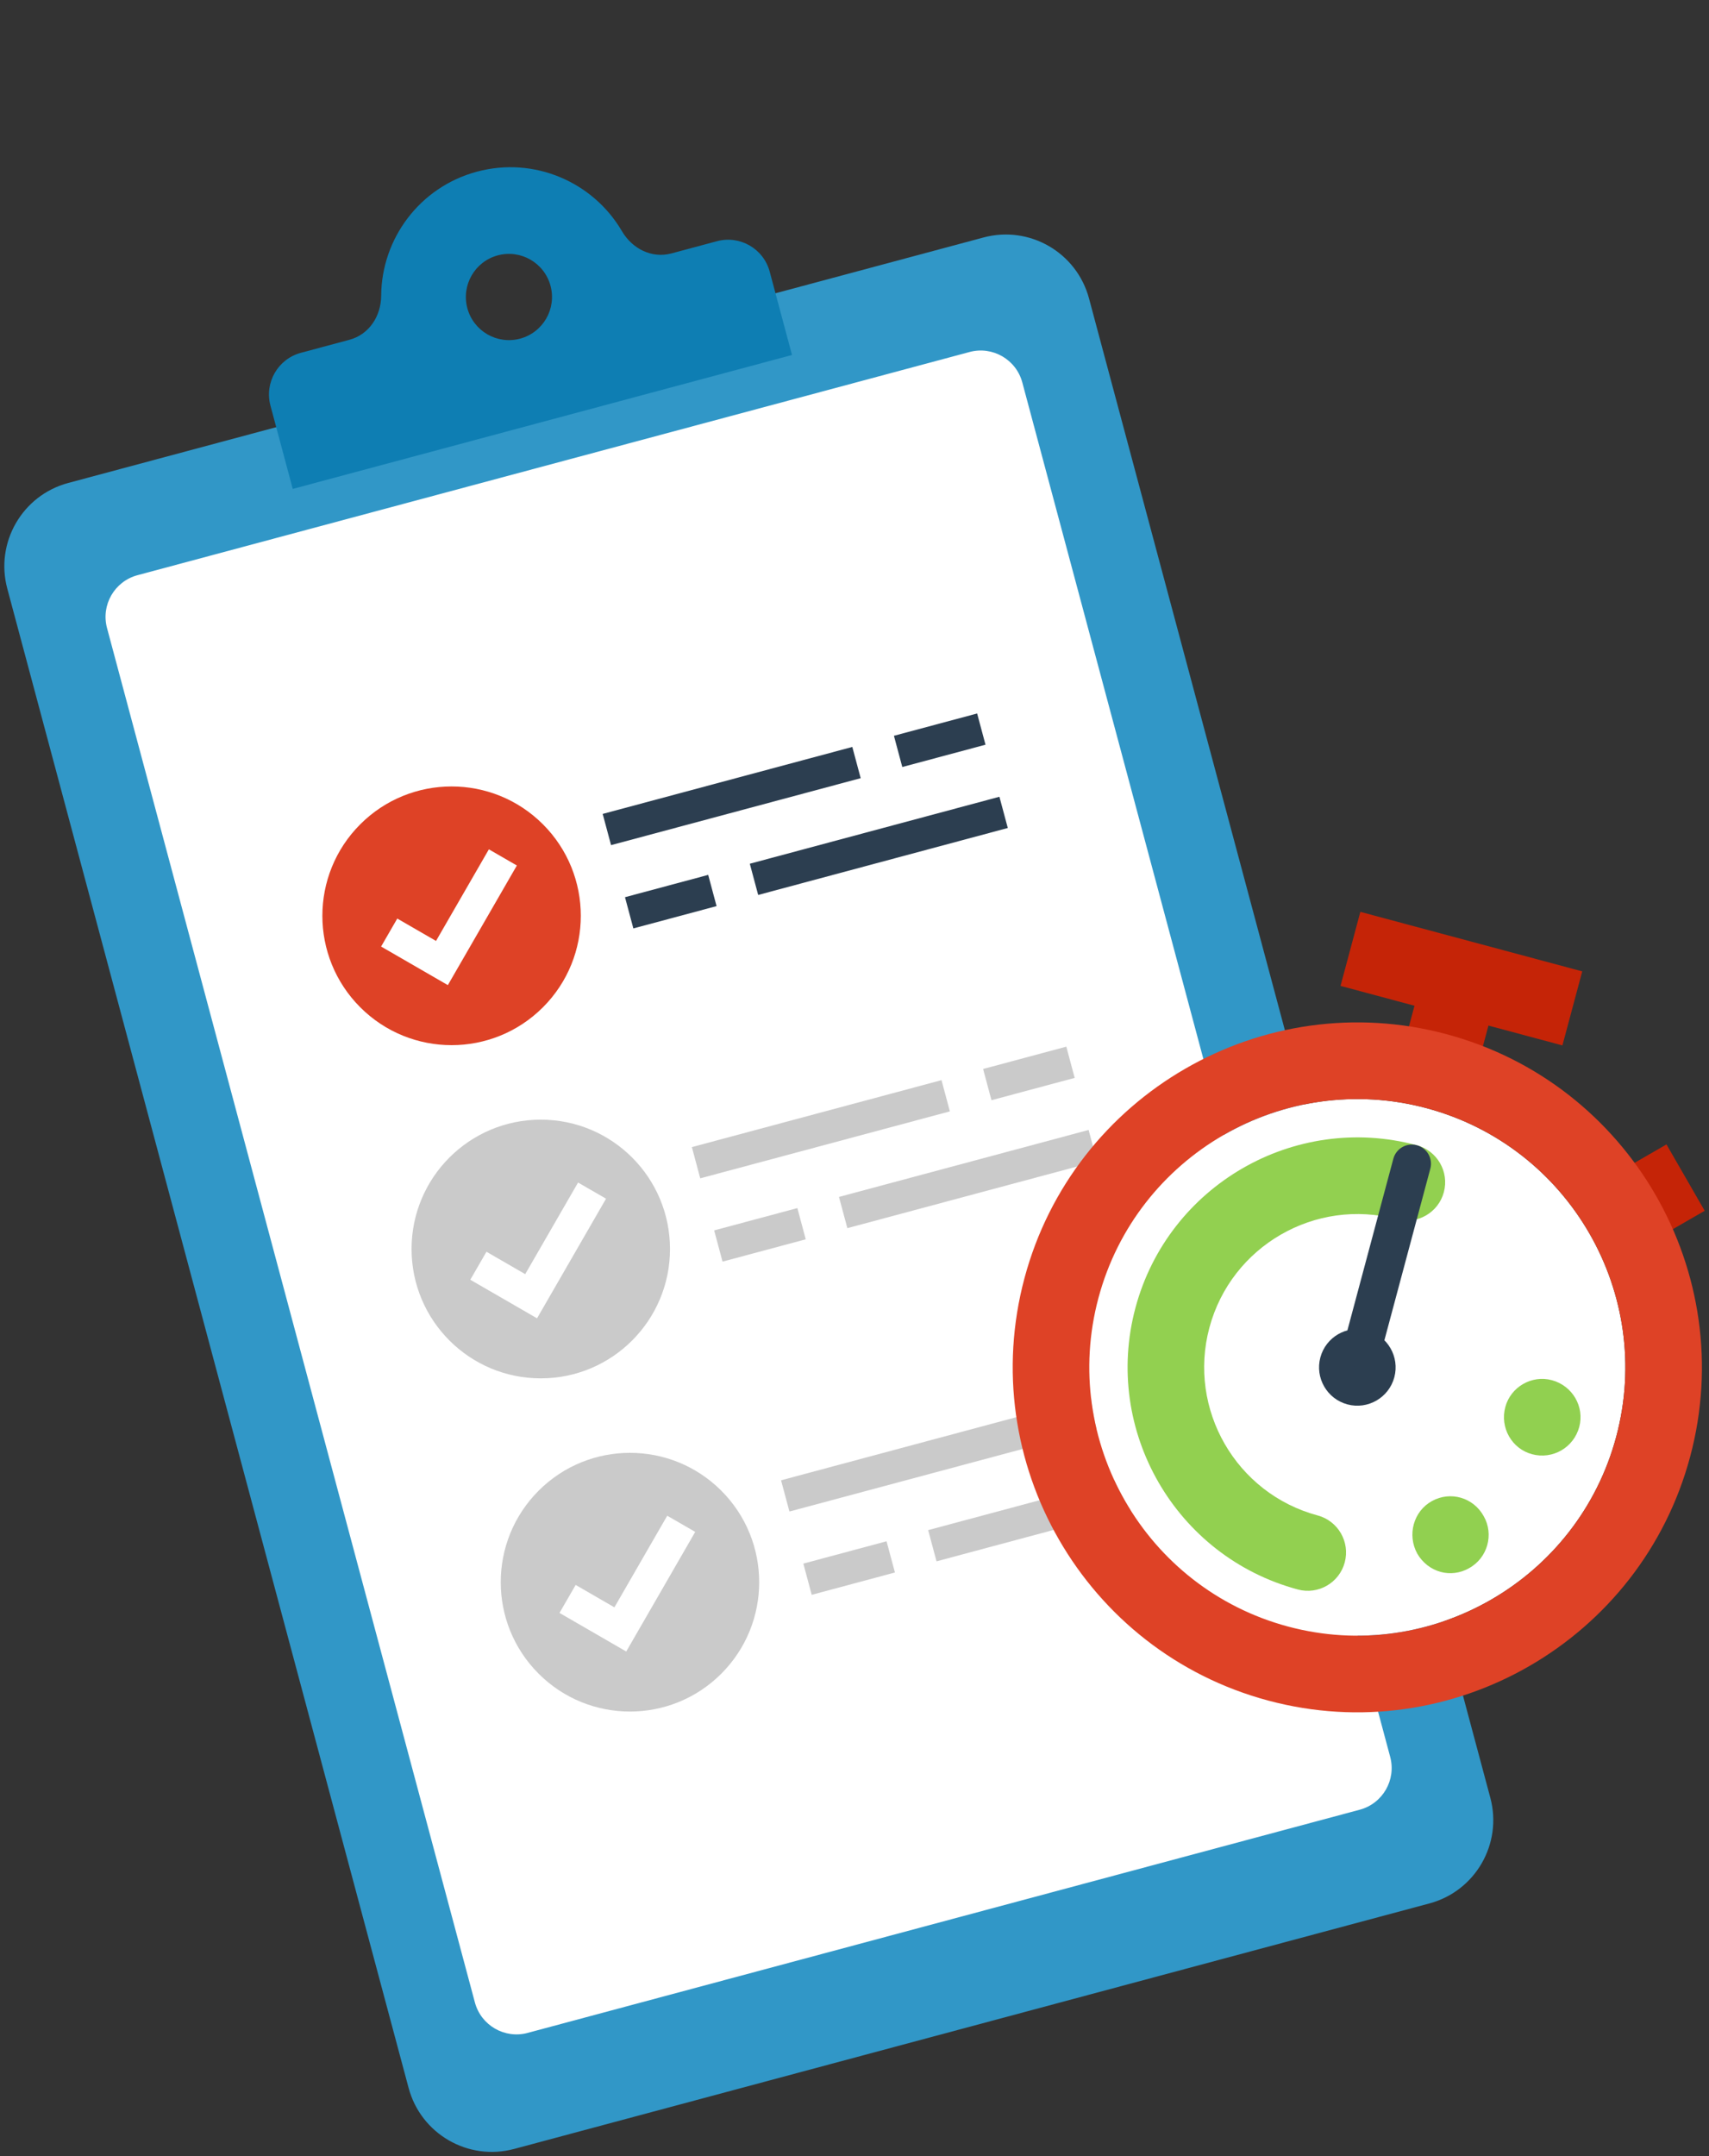<svg width="341" height="430" viewBox="0 0 341 430" fill="none" xmlns="http://www.w3.org/2000/svg">
<rect x="0" y="0" width="341" height="430" fill="#333333" stroke="none"/>
<g clip-path="url(#clip0_1585_962)">
<path d="M102.582 428.527L285.215 379.568C294.384 377.109 299.825 367.68 297.368 358.507L217.293 59.514C214.835 50.341 205.411 44.897 196.242 47.356L13.607 96.312C4.438 98.771 -1.004 108.2 1.454 117.373L81.532 416.366C83.989 425.539 93.413 430.983 102.582 428.524V428.527Z" fill="#3197C7"/>
<path d="M105.281 405.386L271.311 360.879C275.895 359.652 278.616 354.936 277.388 350.349L203.985 76.273C202.757 71.686 198.044 68.964 193.459 70.192L27.43 114.702C22.845 115.93 20.125 120.645 21.352 125.232L94.756 399.309C95.983 403.895 100.697 406.617 105.281 405.389V405.386Z" fill="white"/>
<path d="M143.054 48.1L133.971 50.535C130.039 51.588 126.145 49.6 124.087 46.085C118.364 36.318 106.636 31.159 95.173 34.23C83.71 37.304 76.131 47.638 76.058 58.961C76.032 63.034 73.655 66.705 69.723 67.758L60.041 70.354C55.456 71.582 52.736 76.297 53.963 80.884L58.411 97.495L158.03 70.789L153.582 54.178C152.355 49.592 147.641 46.87 143.057 48.098L143.054 48.1ZM103.773 67.532C99.188 68.76 94.475 66.038 93.247 61.452C92.02 56.865 94.74 52.15 99.325 50.922C103.91 49.694 108.623 52.416 109.85 57.002C111.078 61.589 108.357 66.305 103.773 67.532Z" fill="#0E7EB3"/>
<path d="M108.339 200.863C118.407 190.789 118.407 174.457 108.339 164.383C98.27 154.309 81.945 154.309 71.876 164.383C61.807 174.457 61.807 190.789 71.876 200.863C81.945 210.936 98.27 210.936 108.339 200.863Z" fill="#DE4226"/>
<path d="M77.656 185.963L88.181 192.041L100.337 170.98" stroke="white" stroke-width="6.447" stroke-miterlimit="10"/>
<path d="M121.09 165.418L170.899 152.064" stroke="#2C3E50" stroke-width="6.447" stroke-miterlimit="10"/>
<path d="M179.201 149.839L195.804 145.39" stroke="#2C3E50" stroke-width="6.447" stroke-miterlimit="10"/>
<path d="M200.252 161.998L150.445 175.352" stroke="#2C3E50" stroke-width="6.447" stroke-miterlimit="10"/>
<path d="M142.143 177.577L125.54 182.027" stroke="#2C3E50" stroke-width="6.447" stroke-miterlimit="10"/>
<path d="M107.903 274.862C122.142 274.862 133.686 263.313 133.686 249.067C133.686 234.821 122.142 223.272 107.903 223.272C93.663 223.272 82.12 234.821 82.12 249.067C82.12 263.313 93.663 274.862 107.903 274.862Z" fill="#CACACA"/>
<path d="M95.452 252.404L105.977 258.485L118.133 237.424" stroke="white" stroke-width="6.447" stroke-miterlimit="10"/>
<path d="M138.885 231.859L188.695 218.508" stroke="#CACACA" stroke-width="6.447" stroke-miterlimit="10"/>
<path d="M196.996 216.283L213.599 211.831" stroke="#CACACA" stroke-width="6.447" stroke-miterlimit="10"/>
<path d="M218.047 228.441L168.238 241.796" stroke="#CACACA" stroke-width="6.447" stroke-miterlimit="10"/>
<path d="M159.936 244.021L143.333 248.47" stroke="#CACACA" stroke-width="6.447" stroke-miterlimit="10"/>
<path d="M143.929 333.749C153.998 323.676 153.998 307.343 143.929 297.27C133.86 287.196 117.535 287.196 107.466 297.27C97.397 307.343 97.397 323.675 107.466 333.749C117.535 343.823 133.86 343.823 143.929 333.749Z" fill="#CACACA"/>
<path d="M113.248 318.847L123.773 324.928L135.926 303.867" stroke="white" stroke-width="6.447" stroke-miterlimit="10"/>
<path d="M156.681 298.303L206.49 284.951" stroke="#CACACA" stroke-width="6.447" stroke-miterlimit="10"/>
<path d="M214.788 282.724L231.391 278.274" stroke="#CACACA" stroke-width="6.447" stroke-miterlimit="10"/>
<path d="M235.843 294.885L186.033 308.237" stroke="#CACACA" stroke-width="6.447" stroke-miterlimit="10"/>
<path d="M177.732 310.461L161.128 314.914" stroke="#CACACA" stroke-width="6.447" stroke-miterlimit="10"/>
<path d="M271.431 181.835L267.477 196.601L311.752 208.47L315.707 193.704L271.431 181.835Z" fill="#C52407"/>
<path d="M284.212 193.177L279.269 211.633L294.027 215.59L298.97 197.134L284.212 193.177Z" fill="#C52407"/>
<path d="M332.514 228.211L321.521 234.553L329.148 247.786L340.141 241.444L332.514 228.211Z" fill="#C52407"/>
<path d="M219.176 258.823C211.543 287.321 228.512 316.714 256.988 324.348C285.468 331.981 314.85 315.016 322.483 286.518C330.116 258.02 313.147 228.627 284.67 220.993C256.191 213.36 226.809 230.325 219.176 258.823Z" fill="white"/>
<path d="M253.035 339.112C216.415 329.297 194.607 291.502 204.418 254.868C214.229 218.234 252.006 196.413 288.623 206.228C325.243 216.044 347.051 253.839 337.24 290.473C327.429 327.11 289.652 348.928 253.035 339.112ZM284.67 220.993C256.19 213.359 226.808 230.325 219.176 258.823C211.543 287.321 228.511 316.714 256.988 324.348C285.468 331.981 314.849 315.016 322.482 286.518C330.115 258.02 313.147 228.627 284.67 220.993Z" fill="#DE4226"/>
<path d="M258.968 316.964C234.56 310.421 220.014 285.225 226.556 260.801C233.099 236.376 258.286 221.832 282.693 228.374C286.762 229.465 289.188 233.657 288.094 237.736C287.001 241.815 282.809 244.23 278.737 243.139C262.456 238.776 245.673 248.476 241.312 264.756C236.95 281.039 246.64 297.835 262.918 302.199C266.987 303.29 269.413 307.481 268.319 311.56C267.226 315.639 263.034 318.055 258.962 316.964H258.968Z" fill="#92D050"/>
<path d="M282.783 309.8C280.75 306.09 282.015 301.366 285.724 299.327C289.436 297.279 294.004 298.633 296.048 302.347C298.113 305.936 296.848 310.66 293.137 312.705C291.351 313.747 289.272 313.944 287.494 313.468C285.488 312.931 283.817 311.598 282.78 309.8H282.783ZM300.356 280.585C301.433 276.565 305.628 274.147 309.638 275.222C313.766 276.329 316.188 280.52 315.114 284.54C314.007 288.67 309.812 291.094 305.684 289.987C301.672 288.912 299.249 284.712 300.356 280.585Z" fill="#91D050"/>
<path d="M268.854 280.053C264.785 278.962 262.362 274.765 263.453 270.691C264.543 266.621 268.738 264.197 272.81 265.288C276.879 266.379 279.301 270.576 278.211 274.649C277.12 278.72 272.925 281.144 268.854 280.053Z" fill="#2C3E50"/>
<path d="M270.83 272.669C268.789 272.121 267.583 270.025 268.128 267.988L278.014 231.075C278.559 229.038 280.652 227.826 282.693 228.372C284.734 228.92 285.94 231.016 285.395 233.052L275.508 269.966C274.963 272.003 272.871 273.215 270.83 272.669Z" fill="#2C3E50"/>
</g>
<defs>
<clipPath id="clip0_1585_962">
<rect width="339.275" height="428.19" fill="white" transform="translate(0.863 0.925)"/>
</clipPath>
</defs>
</svg>
